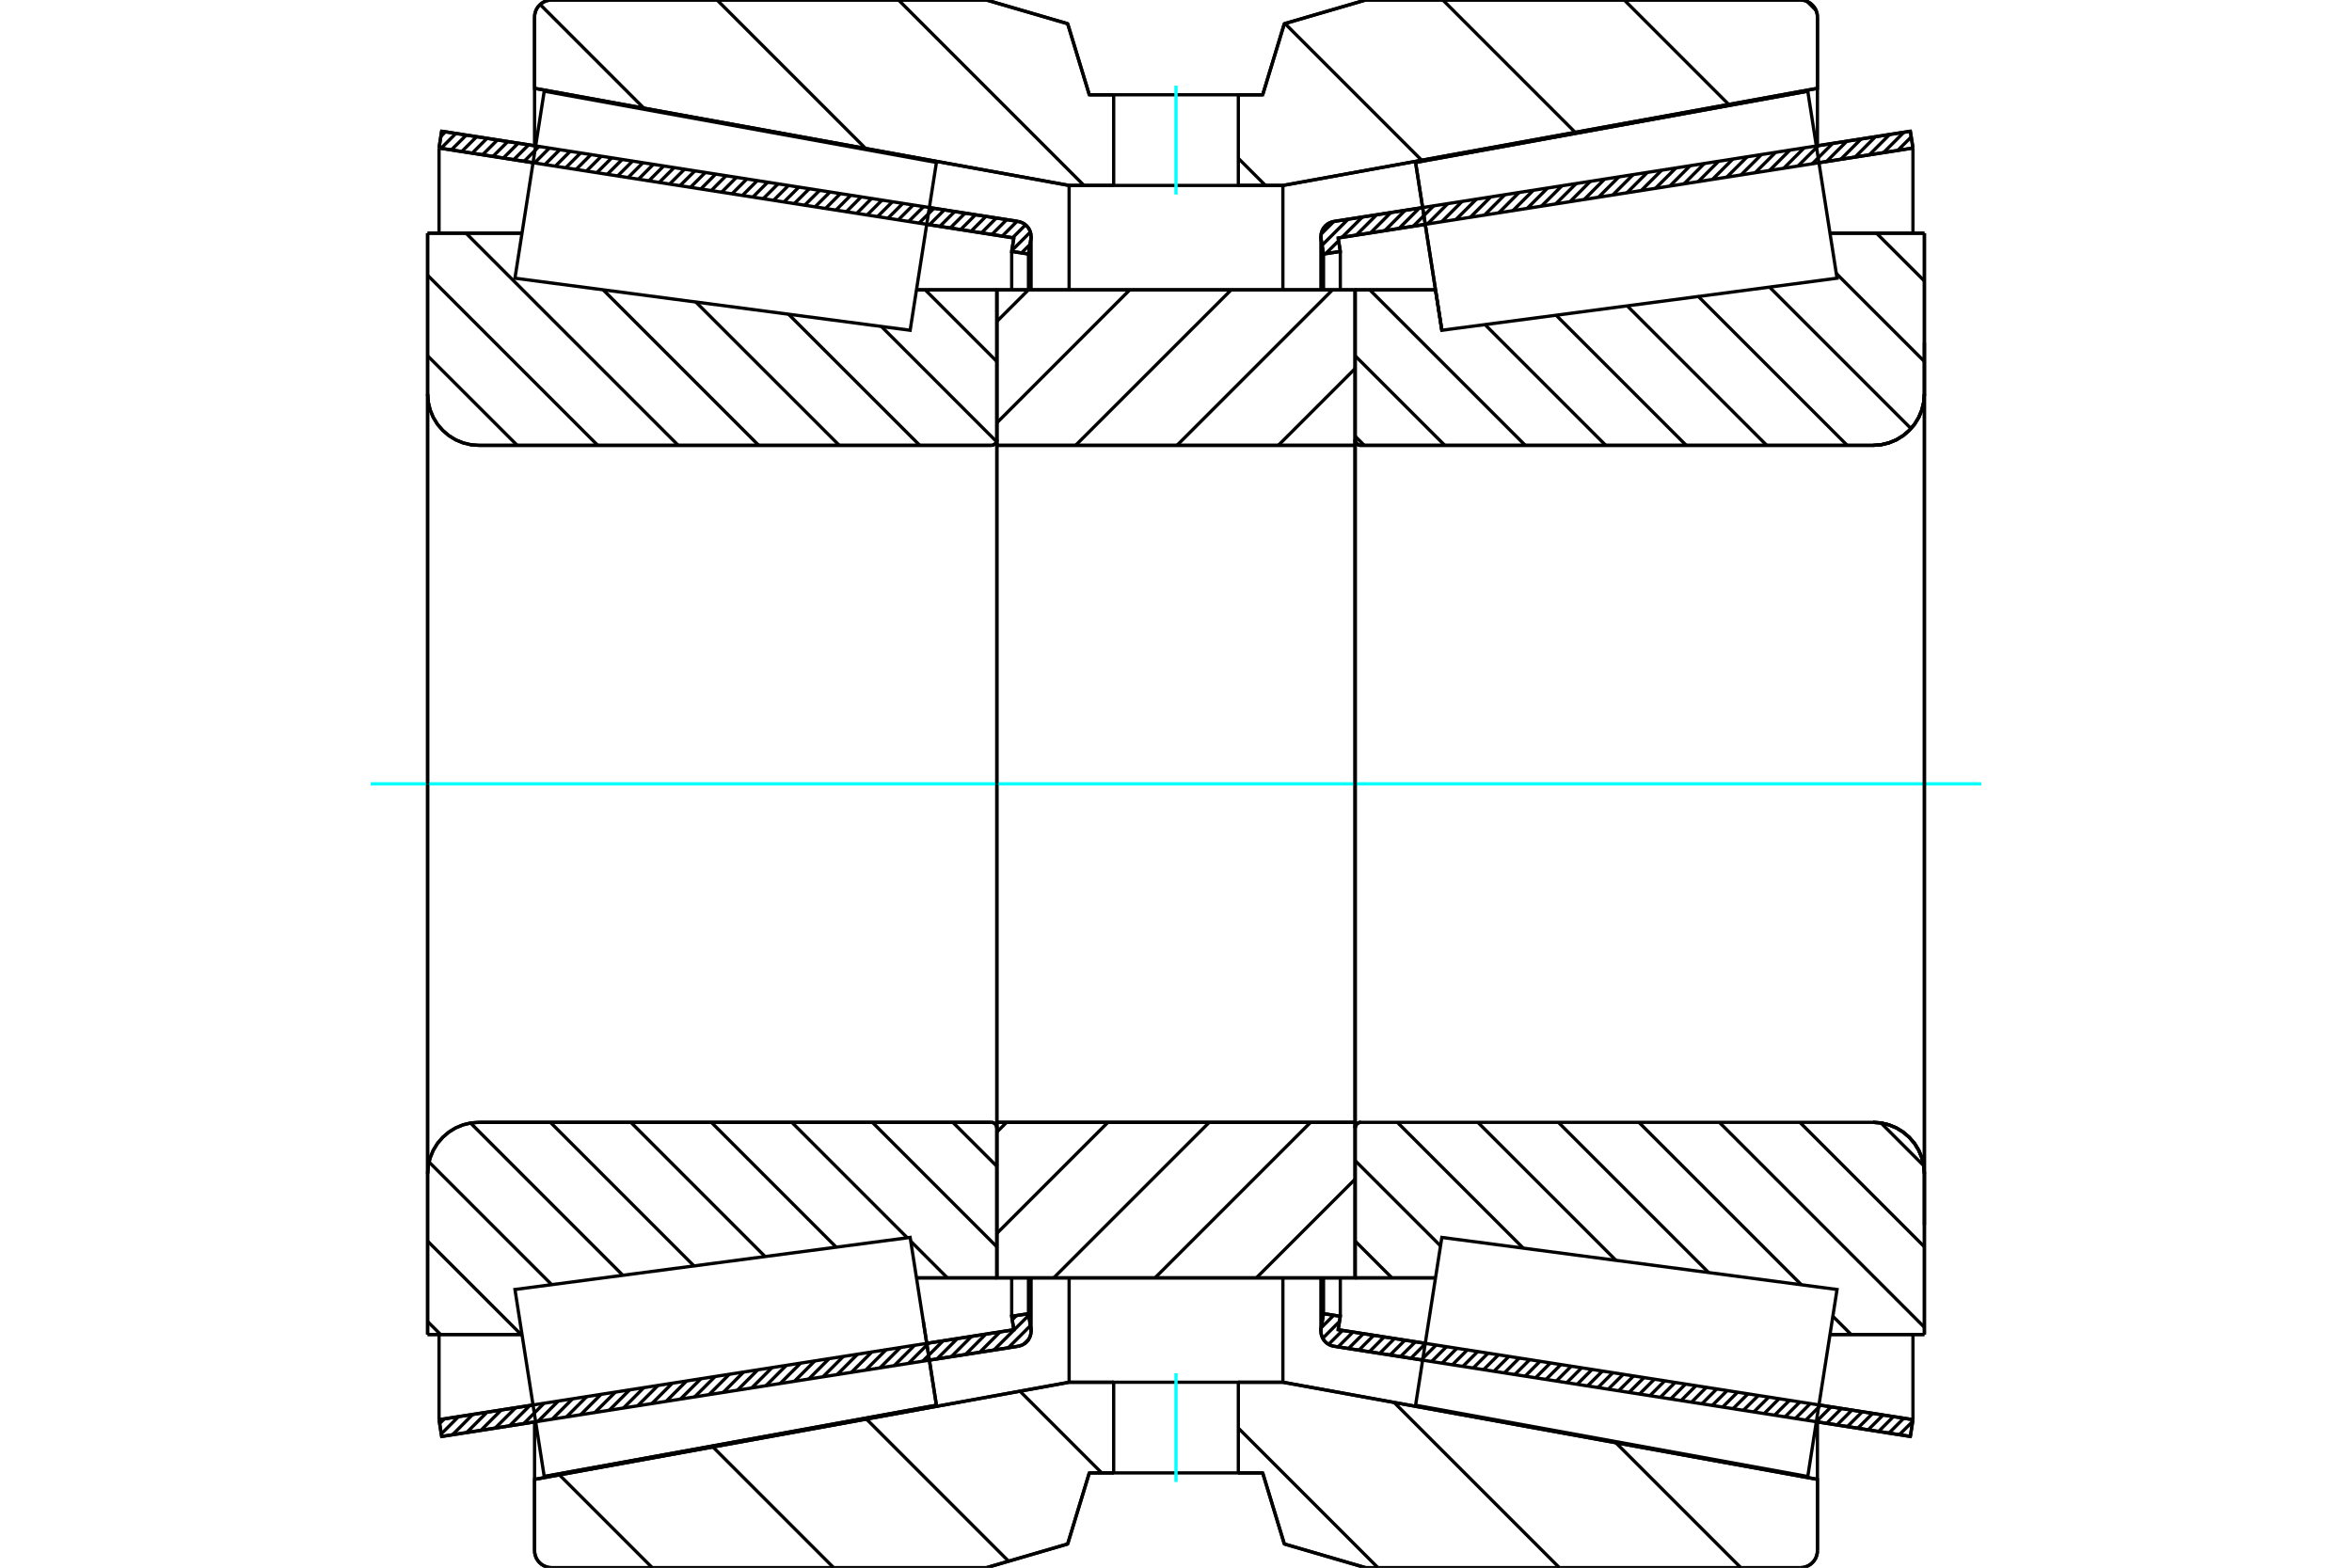 <?xml version="1.0" standalone="no"?>
<!DOCTYPE svg PUBLIC "-//W3C//DTD SVG 1.1//EN"
	"http://www.w3.org/Graphics/SVG/1.1/DTD/svg11.dtd">
<svg xmlns="http://www.w3.org/2000/svg" height="100%" width="100%" viewBox="0 0 36000 24000">
	<rect x="-1800" y="-1200" width="39600" height="26400" style="fill:#FFF"/>
	<g style="fill:none; fill-rule:evenodd" transform="matrix(1 0 0 1 0 0)">
		<g style="fill:none; stroke:#000; stroke-width:50; shape-rendering:geometricPrecision">
			<line x1="21775" y1="20822" x2="20416" y2="20610"/>
			<line x1="29240" y1="21991" x2="27801" y2="21766"/>
			<line x1="29280" y1="21734" x2="29240" y2="21991"/>
			<line x1="27841" y1="21509" x2="29280" y2="21734"/>
			<line x1="20482" y1="20357" x2="21815" y2="20565"/>
			<line x1="20515" y1="20151" x2="20482" y2="20357"/>
			<line x1="20258" y1="20111" x2="20515" y2="20151"/>
			<line x1="20221" y1="20342" x2="20258" y2="20111"/>
			<polyline points="20221,20342 20219,20360 20218,20378 20221,20415 20230,20451 20244,20485 20263,20516 20287,20544 20315,20568 20347,20587 20381,20601 20416,20610"/>
			<line x1="27801" y1="2234" x2="29240" y2="2009"/>
			<line x1="20416" y1="3390" x2="21775" y2="3178"/>
			<polyline points="20416,3390 20381,3399 20347,3413 20315,3432 20287,3456 20263,3484 20244,3515 20230,3549 20221,3585 20218,3622 20219,3640 20221,3658"/>
			<line x1="20258" y1="3889" x2="20221" y2="3658"/>
			<line x1="20515" y1="3849" x2="20258" y2="3889"/>
			<line x1="20482" y1="3643" x2="20515" y2="3849"/>
			<line x1="21815" y1="3435" x2="20482" y2="3643"/>
			<line x1="29280" y1="2266" x2="27841" y2="2491"/>
			<line x1="29240" y1="2009" x2="29280" y2="2266"/>
			<line x1="20258" y1="19563" x2="20258" y2="20111"/>
			<line x1="20258" y1="3889" x2="20258" y2="4437"/>
			<line x1="20515" y1="19563" x2="20515" y2="20151"/>
			<line x1="20515" y1="3849" x2="20515" y2="4437"/>
			<line x1="29280" y1="20430" x2="29280" y2="21734"/>
			<line x1="29280" y1="2266" x2="29280" y2="3570"/>
			<line x1="20218" y1="19563" x2="20218" y2="20378"/>
			<line x1="20218" y1="3622" x2="20218" y2="4437"/>
			<line x1="8199" y1="21766" x2="6760" y2="21991"/>
			<line x1="15584" y1="20610" x2="14225" y2="20822"/>
			<polyline points="15584,20610 15619,20601 15653,20587 15685,20568 15713,20544 15737,20516 15756,20485 15770,20451 15779,20415 15782,20378 15781,20360 15779,20342"/>
			<line x1="15742" y1="20111" x2="15779" y2="20342"/>
			<line x1="15485" y1="20151" x2="15742" y2="20111"/>
			<line x1="15518" y1="20357" x2="15485" y2="20151"/>
			<line x1="14185" y1="20565" x2="15518" y2="20357"/>
			<line x1="6720" y1="21734" x2="8159" y2="21509"/>
			<line x1="6760" y1="21991" x2="6720" y2="21734"/>
			<line x1="14225" y1="3178" x2="15584" y2="3390"/>
			<line x1="6760" y1="2009" x2="8199" y2="2234"/>
			<line x1="6720" y1="2266" x2="6760" y2="2009"/>
			<line x1="8159" y1="2491" x2="6720" y2="2266"/>
			<line x1="15518" y1="3643" x2="14185" y2="3435"/>
			<line x1="15485" y1="3849" x2="15518" y2="3643"/>
			<line x1="15742" y1="3889" x2="15485" y2="3849"/>
			<line x1="15779" y1="3658" x2="15742" y2="3889"/>
			<polyline points="15779,3658 15781,3640 15782,3622 15779,3585 15770,3549 15756,3515 15737,3484 15713,3456 15685,3432 15653,3413 15619,3399 15584,3390"/>
			<line x1="15485" y1="4437" x2="15485" y2="3849"/>
			<line x1="15485" y1="20151" x2="15485" y2="19563"/>
			<line x1="6720" y1="3570" x2="6720" y2="2266"/>
			<line x1="6720" y1="21734" x2="6720" y2="20430"/>
			<line x1="15742" y1="4437" x2="15742" y2="3889"/>
			<line x1="15742" y1="20111" x2="15742" y2="19563"/>
			<line x1="15782" y1="4437" x2="15782" y2="3622"/>
			<line x1="15782" y1="20378" x2="15782" y2="19563"/>
			<line x1="22069" y1="5056" x2="22069" y2="5056"/>
			<line x1="21972" y1="4437" x2="22069" y2="5056"/>
			<line x1="20742" y1="4437" x2="21972" y2="4437"/>
			<polyline points="20742,6731 20743,6745 20746,6758 20752,6771 20759,6782 20768,6793 20778,6802 20790,6809 20802,6814 20816,6817 20829,6818"/>
			<line x1="28669" y1="6818" x2="20829" y2="6818"/>
			<polyline points="28669,6818 28792,6809 28912,6780 29026,6733 29131,6668 29224,6588 29305,6494 29369,6389 29416,6275 29445,6156 29455,6033"/>
			<line x1="29455" y1="3570" x2="29455" y2="6033"/>
			<line x1="29455" y1="3570" x2="28010" y2="3570"/>
			<line x1="29455" y1="20430" x2="28010" y2="20430"/>
			<line x1="29455" y1="17967" x2="29455" y2="20430"/>
			<polyline points="29455,17967 29445,17844 29416,17725 29369,17611 29305,17506 29224,17412 29131,17332 29026,17267 28912,17220 28792,17191 28669,17182"/>
			<polyline points="20829,17182 20816,17183 20802,17186 20790,17191 20778,17198 20768,17207 20759,17218 20752,17229 20746,17242 20743,17255 20742,17269"/>
			<line x1="21972" y1="19563" x2="20742" y2="19563"/>
			<line x1="28010" y1="4274" x2="28010" y2="4274"/>
			<line x1="28010" y1="19726" x2="28010" y2="19726"/>
			<polyline points="20742,6731 20743,6745 20746,6758 20752,6771 20759,6782 20768,6793 20778,6802 20790,6809 20802,6814 20816,6817 20829,6818"/>
			<polyline points="20829,17182 20816,17183 20802,17186 20790,17191 20778,17198 20768,17207 20759,17218 20752,17229 20746,17242 20743,17255 20742,17269"/>
			<polyline points="28669,6818 28792,6809 28912,6780 29026,6733 29131,6668 29224,6588 29305,6494 29369,6389 29416,6275 29445,6156 29455,6033"/>
			<polyline points="29455,17967 29445,17844 29416,17725 29369,17611 29305,17506 29224,17412 29131,17332 29026,17267 28912,17220 28792,17191 28669,17182"/>
			<line x1="15258" y1="19563" x2="14028" y2="19563"/>
			<polyline points="15258,17269 15257,17255 15254,17242 15248,17229 15241,17218 15232,17207 15222,17198 15210,17191 15198,17186 15184,17183 15171,17182"/>
			<line x1="7331" y1="17182" x2="15171" y2="17182"/>
			<polyline points="7331,17182 7208,17191 7088,17220 6974,17267 6869,17332 6776,17412 6695,17506 6631,17611 6584,17725 6555,17844 6545,17967"/>
			<line x1="6545" y1="20430" x2="6545" y2="17967"/>
			<line x1="6545" y1="20430" x2="7990" y2="20430"/>
			<line x1="6545" y1="3570" x2="7990" y2="3570"/>
			<line x1="6545" y1="6033" x2="6545" y2="3570"/>
			<polyline points="6545,6033 6555,6156 6584,6275 6631,6389 6695,6494 6776,6588 6869,6668 6974,6733 7088,6780 7208,6809 7331,6818"/>
			<line x1="15171" y1="6818" x2="7331" y2="6818"/>
			<polyline points="15171,6818 15184,6817 15198,6814 15210,6809 15222,6802 15232,6793 15241,6782 15248,6771 15254,6758 15257,6745 15258,6731"/>
			<line x1="14028" y1="4437" x2="15258" y2="4437"/>
			<line x1="7990" y1="19726" x2="7990" y2="19726"/>
			<line x1="7990" y1="4274" x2="7990" y2="4274"/>
			<line x1="6545" y1="17967" x2="6545" y2="6033"/>
			<line x1="15098" y1="0" x2="16342" y2="363"/>
			<line x1="8444" y1="0" x2="15098" y2="0"/>
			<polyline points="8444,0 8403,3 8363,13 8325,29 8290,50 8259,77 8232,108 8210,143 8195,181 8185,221 8182,262"/>
			<line x1="8182" y1="1352" x2="8182" y2="262"/>
			<line x1="16364" y1="2839" x2="8182" y2="1352"/>
			<line x1="17046" y1="2839" x2="16364" y2="2839"/>
			<line x1="19636" y1="2839" x2="18954" y2="2839"/>
			<line x1="27818" y1="1352" x2="19636" y2="2839"/>
			<line x1="27818" y1="262" x2="27818" y2="1352"/>
			<polyline points="27818,262 27815,221 27805,181 27790,143 27768,108 27741,77 27710,50 27675,29 27637,13 27597,3 27556,0"/>
			<line x1="20902" y1="0" x2="27556" y2="0"/>
			<line x1="19658" y1="363" x2="20902" y2="0"/>
			<line x1="19327" y1="1451" x2="19658" y2="363"/>
			<line x1="18954" y1="1451" x2="19327" y2="1451"/>
			<line x1="16673" y1="1451" x2="17046" y2="1451"/>
			<line x1="16342" y1="363" x2="16673" y2="1451"/>
			<line x1="16342" y1="23637" x2="15098" y2="24000"/>
			<line x1="16673" y1="22549" x2="16342" y2="23637"/>
			<line x1="19327" y1="22549" x2="18954" y2="22549"/>
			<line x1="17046" y1="22549" x2="16673" y2="22549"/>
			<line x1="19658" y1="23637" x2="19327" y2="22549"/>
			<line x1="20902" y1="24000" x2="19658" y2="23637"/>
			<line x1="27556" y1="24000" x2="20902" y2="24000"/>
			<polyline points="27556,24000 27597,23997 27637,23987 27675,23971 27710,23950 27741,23923 27768,23892 27790,23857 27805,23819 27815,23779 27818,23738"/>
			<line x1="27818" y1="22648" x2="27818" y2="23738"/>
			<line x1="19636" y1="21161" x2="27818" y2="22648"/>
			<line x1="16364" y1="21161" x2="17046" y2="21161"/>
			<line x1="18954" y1="21161" x2="19636" y2="21161"/>
			<line x1="8182" y1="22648" x2="16364" y2="21161"/>
			<line x1="8182" y1="23738" x2="8182" y2="22648"/>
			<polyline points="8182,23738 8185,23779 8195,23819 8210,23857 8232,23892 8259,23923 8290,23950 8325,23971 8363,23987 8403,23997 8444,24000"/>
			<line x1="15098" y1="24000" x2="8444" y2="24000"/>
			<line x1="27818" y1="21769" x2="27818" y2="22648"/>
			<line x1="27818" y1="1352" x2="27818" y2="2231"/>
			<line x1="8182" y1="21769" x2="8182" y2="22648"/>
			<line x1="8182" y1="1352" x2="8182" y2="2231"/>
			<line x1="16364" y1="19563" x2="16364" y2="21161"/>
			<line x1="16364" y1="2839" x2="16364" y2="4437"/>
			<line x1="19636" y1="19563" x2="19636" y2="21161"/>
			<line x1="19636" y1="2839" x2="19636" y2="4437"/>
			<line x1="15258" y1="17182" x2="20742" y2="17182"/>
			<line x1="15258" y1="19563" x2="15258" y2="17182"/>
			<line x1="20742" y1="19563" x2="15258" y2="19563"/>
			<line x1="20742" y1="17182" x2="20742" y2="19563"/>
			<line x1="20742" y1="6818" x2="15258" y2="6818"/>
			<line x1="20742" y1="4437" x2="20742" y2="6818"/>
			<line x1="15258" y1="4437" x2="20742" y2="4437"/>
			<line x1="15258" y1="6818" x2="15258" y2="4437"/>
			<line x1="20742" y1="6818" x2="20742" y2="17182"/>
			<line x1="15258" y1="6818" x2="15258" y2="17182"/>
		</g>
		<g style="fill:none; stroke:#0FF; stroke-width:50; shape-rendering:geometricPrecision">
			<line x1="5674" y1="12000" x2="30326" y2="12000"/>
		</g>
		<g style="fill:none; stroke:#000; stroke-width:50; shape-rendering:geometricPrecision">
			<line x1="27659" y1="21" x2="27797" y2="159"/>
			<line x1="24861" y1="0" x2="26460" y2="1599"/>
			<line x1="22084" y1="0" x2="24110" y2="2026"/>
			<line x1="19667" y1="360" x2="21760" y2="2453"/>
			<line x1="18954" y1="2424" x2="19369" y2="2839"/>
			<line x1="13753" y1="0" x2="16592" y2="2839"/>
			<line x1="10976" y1="0" x2="13249" y2="2273"/>
			<line x1="8267" y1="68" x2="9855" y2="1656"/>
			<line x1="24732" y1="22087" x2="26645" y2="24000"/>
			<line x1="21338" y1="21470" x2="23868" y2="24000"/>
			<line x1="18954" y1="21863" x2="21091" y2="24000"/>
			<line x1="15612" y1="21298" x2="16863" y2="22549"/>
			<line x1="13262" y1="21725" x2="15438" y2="23901"/>
			<line x1="10912" y1="22152" x2="12760" y2="24000"/>
			<line x1="8562" y1="22579" x2="9983" y2="24000"/>
			<polyline points="18954,1451 19327,1451 19658,363 20902,0 27556,0"/>
			<polyline points="27818,262 27815,221 27805,181 27790,143 27768,108 27741,77 27710,50 27675,29 27637,13 27597,3 27556,0"/>
			<polyline points="27818,262 27818,1352 19636,2839 18954,2839"/>
			<polyline points="17046,1451 16673,1451 16342,363 15098,0 8444,0 8403,3 8363,13 8325,29 8290,50 8259,77 8232,108 8210,143 8195,181 8185,221 8182,262 8182,1352 16364,2839 17046,2839"/>
			<polyline points="17046,21161 16364,21161 8182,22648 8182,23738 8185,23779 8195,23819 8210,23857 8232,23892 8259,23923 8290,23950 8325,23971 8363,23987 8403,23997 8444,24000 15098,24000 16342,23637 16673,22549 17046,22549"/>
			<polyline points="18954,21161 19636,21161 27818,22648 27818,23738"/>
			<polyline points="27556,24000 27597,23997 27637,23987 27675,23971 27710,23950 27741,23923 27768,23892 27790,23857 27805,23819 27815,23779 27818,23738"/>
			<polyline points="27556,24000 20902,24000 19658,23637 19327,22549 18954,22549"/>
			<line x1="14161" y1="4437" x2="15258" y2="5534"/>
			<line x1="13489" y1="4997" x2="15253" y2="6761"/>
			<line x1="12070" y1="4811" x2="14078" y2="6818"/>
			<line x1="10651" y1="4624" x2="12846" y2="6818"/>
			<line x1="9232" y1="4437" x2="11613" y2="6818"/>
			<line x1="7133" y1="3570" x2="10381" y2="6818"/>
			<line x1="6545" y1="4214" x2="9149" y2="6818"/>
			<line x1="6545" y1="5447" x2="7917" y2="6818"/>
			<line x1="14584" y1="17182" x2="15258" y2="17855"/>
			<line x1="13352" y1="17182" x2="15258" y2="19088"/>
			<line x1="12120" y1="17182" x2="13888" y2="18950"/>
			<line x1="13940" y1="19002" x2="14501" y2="19563"/>
			<line x1="10888" y1="17182" x2="12799" y2="19093"/>
			<line x1="9656" y1="17182" x2="11711" y2="19237"/>
			<line x1="8424" y1="17182" x2="10622" y2="19380"/>
			<line x1="7203" y1="17193" x2="9533" y2="19523"/>
			<line x1="6566" y1="17789" x2="8444" y2="19667"/>
			<line x1="6545" y1="19000" x2="7976" y2="20430"/>
			<line x1="6545" y1="20232" x2="6744" y2="20430"/>
			<polyline points="15258,12000 15258,4437 15258,6731"/>
			<polyline points="15171,6818 15184,6817 15198,6814 15210,6809 15222,6802 15232,6793 15241,6782 15248,6771 15254,6758 15257,6745 15258,6731"/>
			<line x1="15171" y1="6818" x2="7331" y2="6818"/>
			<polyline points="6545,6033 6555,6156 6584,6275 6631,6389 6695,6494 6776,6588 6869,6668 6974,6733 7088,6780 7208,6809 7331,6818"/>
			<line x1="6545" y1="6033" x2="6545" y2="3570"/>
			<line x1="6545" y1="6033" x2="6545" y2="12000"/>
			<line x1="6545" y1="3570" x2="7990" y2="3570"/>
			<line x1="14028" y1="4437" x2="15258" y2="4437"/>
			<line x1="15258" y1="19563" x2="14028" y2="19563"/>
			<line x1="7990" y1="20430" x2="6545" y2="20430"/>
			<line x1="6545" y1="12000" x2="6545" y2="17967"/>
			<line x1="6545" y1="20430" x2="6545" y2="17967"/>
			<polyline points="7331,17182 7208,17191 7088,17220 6974,17267 6869,17332 6776,17412 6695,17506 6631,17611 6584,17725 6555,17844 6545,17967"/>
			<line x1="7331" y1="17182" x2="15171" y2="17182"/>
			<polyline points="15258,17269 15257,17255 15254,17242 15248,17229 15241,17218 15232,17207 15222,17198 15210,17191 15198,17186 15184,17183 15171,17182"/>
			<polyline points="15258,17269 15258,19563 15258,12000"/>
			<line x1="28722" y1="3570" x2="29455" y2="4302"/>
			<line x1="28106" y1="4186" x2="29455" y2="5534"/>
			<line x1="27084" y1="4395" x2="29250" y2="6561"/>
			<line x1="25995" y1="4539" x2="28274" y2="6818"/>
			<line x1="24906" y1="4682" x2="27042" y2="6818"/>
			<line x1="23817" y1="4825" x2="25810" y2="6818"/>
			<line x1="22729" y1="4969" x2="24578" y2="6818"/>
			<line x1="20965" y1="4437" x2="23346" y2="6818"/>
			<line x1="20742" y1="5447" x2="22114" y2="6818"/>
			<line x1="20742" y1="6679" x2="20882" y2="6818"/>
			<line x1="28791" y1="17192" x2="29445" y2="17846"/>
			<line x1="27549" y1="17182" x2="29455" y2="19088"/>
			<line x1="26317" y1="17182" x2="29455" y2="20320"/>
			<line x1="28054" y1="20151" x2="28333" y2="20430"/>
			<line x1="25085" y1="17182" x2="27572" y2="19669"/>
			<line x1="23852" y1="17182" x2="26153" y2="19482"/>
			<line x1="22620" y1="17182" x2="24734" y2="19295"/>
			<line x1="21388" y1="17182" x2="23315" y2="19108"/>
			<line x1="20742" y1="17768" x2="22049" y2="19074"/>
			<line x1="20742" y1="19000" x2="21305" y2="19563"/>
			<polyline points="20742,12000 20742,4437 20742,6731 20743,6745 20746,6758 20752,6771 20759,6782 20768,6793 20778,6802 20790,6809 20802,6814 20816,6817 20829,6818 28669,6818 28792,6809 28912,6780 29026,6733 29131,6668 29224,6588 29305,6494 29369,6389 29416,6275 29445,6156 29455,6033 29455,3570"/>
			<line x1="29455" y1="6033" x2="29455" y2="12000"/>
			<line x1="29455" y1="3570" x2="28010" y2="3570"/>
			<line x1="21972" y1="4437" x2="20742" y2="4437"/>
			<line x1="20742" y1="19563" x2="21972" y2="19563"/>
			<line x1="28010" y1="20430" x2="29455" y2="20430"/>
			<line x1="29455" y1="12000" x2="29455" y2="17967"/>
			<polyline points="29455,20430 29455,17967 29445,17844 29416,17725 29369,17611 29305,17506 29224,17412 29131,17332 29026,17267 28912,17220 28792,17191 28669,17182 20829,17182 20816,17183 20802,17186 20790,17191 20778,17198 20768,17207 20759,17218 20752,17229 20746,17242 20743,17255 20742,17269 20742,19563 20742,12000"/>
			<line x1="20742" y1="18051" x2="19230" y2="19563"/>
			<line x1="20060" y1="17182" x2="17679" y2="19563"/>
			<line x1="18509" y1="17182" x2="16128" y2="19563"/>
			<line x1="16958" y1="17182" x2="15258" y2="18882"/>
			<line x1="15407" y1="17182" x2="15258" y2="17331"/>
			<line x1="20742" y1="5642" x2="19566" y2="6818"/>
			<line x1="20396" y1="4437" x2="18015" y2="6818"/>
			<line x1="18845" y1="4437" x2="16463" y2="6818"/>
			<line x1="17293" y1="4437" x2="15258" y2="6473"/>
			<line x1="15742" y1="4437" x2="15258" y2="4921"/>
			<polyline points="15258,6818 15258,4437 20742,4437 20742,6818 15258,6818"/>
			<polyline points="15258,17182 20742,17182 20742,19563 15258,19563 15258,17182"/>
			<polyline points="18000,22549 18954,22549 18954,21161 17046,21161 17046,22549 18000,22549"/>
		</g>
		<g style="fill:none; stroke:#0FF; stroke-width:50; shape-rendering:geometricPrecision">
			<line x1="18000" y1="22688" x2="18000" y2="21022"/>
		</g>
		<g style="fill:none; stroke:#000; stroke-width:50; shape-rendering:geometricPrecision">
			<polyline points="18000,2839 18954,2839 18954,1451 17046,1451 17046,2839 18000,2839"/>
		</g>
		<g style="fill:none; stroke:#0FF; stroke-width:50; shape-rendering:geometricPrecision">
			<line x1="18000" y1="2978" x2="18000" y2="1312"/>
		</g>
		<g style="fill:none; stroke:#000; stroke-width:50; shape-rendering:geometricPrecision">
			<line x1="29455" y1="18753" x2="29455" y2="5247"/>
			<line x1="20742" y1="17269" x2="20742" y2="6731"/>
			<polyline points="14132,20229 14333,21513 8330,22604 8330,22604"/>
			<line x1="13931" y1="18944" x2="13931" y2="18944"/>
			<polyline points="21868,3771 21667,2487 27670,1396 27670,1396"/>
			<polyline points="22069,5056 22069,5056 21868,3771"/>
			<polyline points="14132,20229 14333,21513 8330,22604 8106,21172 7882,19741 13931,18944 14132,20229"/>
			<polyline points="14132,3771 13931,5056 7882,4259 8106,2828 8330,1396 14333,2487 14132,3771"/>
			<polyline points="21868,20229 22069,18944 28118,19741 27894,21172 27670,22604 21667,21513 21868,20229"/>
			<polyline points="21868,3771 21667,2487 27670,1396 27894,2828 28118,4259 22069,5056 21868,3771"/>
			<line x1="15743" y1="20507" x2="15676" y2="20574"/>
			<line x1="15771" y1="20295" x2="15433" y2="20633"/>
			<line x1="15746" y1="20136" x2="15214" y2="20667"/>
			<line x1="15558" y1="20140" x2="15494" y2="20204"/>
			<line x1="15309" y1="20389" x2="14996" y2="20702"/>
			<line x1="15090" y1="20424" x2="14778" y2="20736"/>
			<line x1="14872" y1="20458" x2="14560" y2="20770"/>
			<line x1="14654" y1="20492" x2="14342" y2="20804"/>
			<line x1="14436" y1="20526" x2="14124" y2="20838"/>
			<line x1="14218" y1="20560" x2="13906" y2="20872"/>
			<line x1="14000" y1="20594" x2="13687" y2="20907"/>
			<line x1="13782" y1="20628" x2="13469" y2="20941"/>
			<line x1="13563" y1="20663" x2="13251" y2="20975"/>
			<line x1="13345" y1="20697" x2="13033" y2="21009"/>
			<line x1="13127" y1="20731" x2="12815" y2="21043"/>
			<line x1="12909" y1="20765" x2="12597" y2="21077"/>
			<line x1="12691" y1="20799" x2="12379" y2="21112"/>
			<line x1="12473" y1="20833" x2="12160" y2="21146"/>
			<line x1="12255" y1="20868" x2="11942" y2="21180"/>
			<line x1="12036" y1="20902" x2="11724" y2="21214"/>
			<line x1="11818" y1="20936" x2="11506" y2="21248"/>
			<line x1="11600" y1="20970" x2="11288" y2="21282"/>
			<line x1="11382" y1="21004" x2="11070" y2="21317"/>
			<line x1="11164" y1="21038" x2="10852" y2="21351"/>
			<line x1="10946" y1="21073" x2="10633" y2="21385"/>
			<line x1="10728" y1="21107" x2="10415" y2="21419"/>
			<line x1="10509" y1="21141" x2="10197" y2="21453"/>
			<line x1="10291" y1="21175" x2="9979" y2="21487"/>
			<line x1="10073" y1="21209" x2="9761" y2="21521"/>
			<line x1="9855" y1="21243" x2="9543" y2="21556"/>
			<line x1="9637" y1="21278" x2="9325" y2="21590"/>
			<line x1="9419" y1="21312" x2="9106" y2="21624"/>
			<line x1="9200" y1="21346" x2="8888" y2="21658"/>
			<line x1="8982" y1="21380" x2="8670" y2="21692"/>
			<line x1="8764" y1="21414" x2="8452" y2="21726"/>
			<line x1="8546" y1="21448" x2="8234" y2="21761"/>
			<line x1="8328" y1="21482" x2="8016" y2="21795"/>
			<line x1="8110" y1="21517" x2="7798" y2="21829"/>
			<line x1="7892" y1="21551" x2="7579" y2="21863"/>
			<line x1="7673" y1="21585" x2="7361" y2="21897"/>
			<line x1="7455" y1="21619" x2="7143" y2="21931"/>
			<line x1="7237" y1="21653" x2="6925" y2="21966"/>
			<line x1="7019" y1="21687" x2="6754" y2="21952"/>
			<line x1="6801" y1="21722" x2="6729" y2="21793"/>
			<line x1="15766" y1="3742" x2="15635" y2="3872"/>
			<line x1="15771" y1="3552" x2="15487" y2="3836"/>
			<line x1="15697" y1="3442" x2="15499" y2="3640"/>
			<line x1="15567" y1="3388" x2="15340" y2="3616"/>
			<line x1="15408" y1="3363" x2="15181" y2="3591"/>
			<line x1="15249" y1="3338" x2="15022" y2="3566"/>
			<line x1="15090" y1="3313" x2="14863" y2="3541"/>
			<line x1="14931" y1="3288" x2="14703" y2="3516"/>
			<line x1="14772" y1="3263" x2="14544" y2="3491"/>
			<line x1="14613" y1="3238" x2="14385" y2="3466"/>
			<line x1="14454" y1="3213" x2="14226" y2="3441"/>
			<line x1="14295" y1="3189" x2="14067" y2="3416"/>
			<line x1="14136" y1="3164" x2="13908" y2="3391"/>
			<line x1="13977" y1="3139" x2="13749" y2="3366"/>
			<line x1="13818" y1="3114" x2="13590" y2="3342"/>
			<line x1="13659" y1="3089" x2="13431" y2="3317"/>
			<line x1="13500" y1="3064" x2="13272" y2="3292"/>
			<line x1="13340" y1="3039" x2="13113" y2="3267"/>
			<line x1="13181" y1="3014" x2="12954" y2="3242"/>
			<line x1="13022" y1="2989" x2="12795" y2="3217"/>
			<line x1="12863" y1="2964" x2="12636" y2="3192"/>
			<line x1="12704" y1="2939" x2="12476" y2="3167"/>
			<line x1="12545" y1="2915" x2="12317" y2="3142"/>
			<line x1="12386" y1="2890" x2="12158" y2="3117"/>
			<line x1="12227" y1="2865" x2="11999" y2="3092"/>
			<line x1="12068" y1="2840" x2="11840" y2="3068"/>
			<line x1="11909" y1="2815" x2="11681" y2="3043"/>
			<line x1="11750" y1="2790" x2="11522" y2="3018"/>
			<line x1="11591" y1="2765" x2="11363" y2="2993"/>
			<line x1="11432" y1="2740" x2="11204" y2="2968"/>
			<line x1="11272" y1="2715" x2="11045" y2="2943"/>
			<line x1="11113" y1="2690" x2="10886" y2="2918"/>
			<line x1="10954" y1="2665" x2="10727" y2="2893"/>
			<line x1="10795" y1="2641" x2="10568" y2="2868"/>
			<line x1="10636" y1="2616" x2="10408" y2="2843"/>
			<line x1="10477" y1="2591" x2="10249" y2="2818"/>
			<line x1="10318" y1="2566" x2="10090" y2="2793"/>
			<line x1="10159" y1="2541" x2="9931" y2="2769"/>
			<line x1="10000" y1="2516" x2="9772" y2="2744"/>
			<line x1="9841" y1="2491" x2="9613" y2="2719"/>
			<line x1="9682" y1="2466" x2="9454" y2="2694"/>
			<line x1="9523" y1="2441" x2="9295" y2="2669"/>
			<line x1="9364" y1="2416" x2="9136" y2="2644"/>
			<line x1="9205" y1="2391" x2="8977" y2="2619"/>
			<line x1="9045" y1="2367" x2="8818" y2="2594"/>
			<line x1="8886" y1="2342" x2="8659" y2="2569"/>
			<line x1="8727" y1="2317" x2="8500" y2="2544"/>
			<line x1="8568" y1="2292" x2="8341" y2="2519"/>
			<line x1="8409" y1="2267" x2="8181" y2="2495"/>
			<line x1="8250" y1="2242" x2="8022" y2="2470"/>
			<line x1="8091" y1="2217" x2="7863" y2="2445"/>
			<line x1="7932" y1="2192" x2="7704" y2="2420"/>
			<line x1="7773" y1="2167" x2="7545" y2="2395"/>
			<line x1="7614" y1="2142" x2="7386" y2="2370"/>
			<line x1="7455" y1="2117" x2="7227" y2="2345"/>
			<line x1="7296" y1="2092" x2="7068" y2="2320"/>
			<line x1="7137" y1="2068" x2="6909" y2="2295"/>
			<line x1="6978" y1="2043" x2="6750" y2="2270"/>
			<line x1="6818" y1="2018" x2="6748" y2="2088"/>
			<polyline points="6720,2266 6760,2009 15584,3390"/>
			<polyline points="15779,3658 15782,3621 15779,3585 15770,3549 15756,3515 15737,3484 15713,3456 15685,3432 15653,3413 15619,3399 15584,3390"/>
			<polyline points="15779,3658 15742,3889 15485,3849 15518,3643 6720,2266"/>
			<polyline points="6720,21734 15518,20357 15485,20151 15742,20111 15779,20342"/>
			<polyline points="15584,20610 15619,20601 15653,20587 15685,20568 15713,20544 15737,20516 15756,20485 15770,20451 15779,20415 15782,20379 15779,20342"/>
			<polyline points="15584,20610 6760,21991 6720,21734"/>
			<line x1="29242" y1="21979" x2="29230" y2="21990"/>
			<line x1="29276" y1="21760" x2="29071" y2="21965"/>
			<line x1="29140" y1="21712" x2="28912" y2="21940"/>
			<line x1="28981" y1="21687" x2="28753" y2="21915"/>
			<line x1="28822" y1="21663" x2="28594" y2="21890"/>
			<line x1="28663" y1="21638" x2="28435" y2="21865"/>
			<line x1="28504" y1="21613" x2="28276" y2="21840"/>
			<line x1="28345" y1="21588" x2="28117" y2="21816"/>
			<line x1="28186" y1="21563" x2="27958" y2="21791"/>
			<line x1="28026" y1="21538" x2="27799" y2="21766"/>
			<line x1="27867" y1="21513" x2="27640" y2="21741"/>
			<line x1="27708" y1="21488" x2="27481" y2="21716"/>
			<line x1="27549" y1="21463" x2="27322" y2="21691"/>
			<line x1="27390" y1="21438" x2="27162" y2="21666"/>
			<line x1="27231" y1="21413" x2="27003" y2="21641"/>
			<line x1="27072" y1="21389" x2="26844" y2="21616"/>
			<line x1="26913" y1="21364" x2="26685" y2="21591"/>
			<line x1="26754" y1="21339" x2="26526" y2="21566"/>
			<line x1="26595" y1="21314" x2="26367" y2="21541"/>
			<line x1="26436" y1="21289" x2="26208" y2="21517"/>
			<line x1="26277" y1="21264" x2="26049" y2="21492"/>
			<line x1="26118" y1="21239" x2="25890" y2="21467"/>
			<line x1="25958" y1="21214" x2="25731" y2="21442"/>
			<line x1="25799" y1="21189" x2="25572" y2="21417"/>
			<line x1="25640" y1="21164" x2="25413" y2="21392"/>
			<line x1="25481" y1="21139" x2="25254" y2="21367"/>
			<line x1="25322" y1="21115" x2="25094" y2="21342"/>
			<line x1="25163" y1="21090" x2="24935" y2="21317"/>
			<line x1="25004" y1="21065" x2="24776" y2="21292"/>
			<line x1="24845" y1="21040" x2="24617" y2="21267"/>
			<line x1="24686" y1="21015" x2="24458" y2="21243"/>
			<line x1="24527" y1="20990" x2="24299" y2="21218"/>
			<line x1="24368" y1="20965" x2="24140" y2="21193"/>
			<line x1="24209" y1="20940" x2="23981" y2="21168"/>
			<line x1="24050" y1="20915" x2="23822" y2="21143"/>
			<line x1="23891" y1="20890" x2="23663" y2="21118"/>
			<line x1="23731" y1="20865" x2="23504" y2="21093"/>
			<line x1="23572" y1="20840" x2="23345" y2="21068"/>
			<line x1="23413" y1="20816" x2="23186" y2="21043"/>
			<line x1="23254" y1="20791" x2="23027" y2="21018"/>
			<line x1="23095" y1="20766" x2="22867" y2="20993"/>
			<line x1="22936" y1="20741" x2="22708" y2="20969"/>
			<line x1="22777" y1="20716" x2="22549" y2="20944"/>
			<line x1="22618" y1="20691" x2="22390" y2="20919"/>
			<line x1="22459" y1="20666" x2="22231" y2="20894"/>
			<line x1="22300" y1="20641" x2="22072" y2="20869"/>
			<line x1="22141" y1="20616" x2="21913" y2="20844"/>
			<line x1="21982" y1="20591" x2="21754" y2="20819"/>
			<line x1="21823" y1="20566" x2="21595" y2="20794"/>
			<line x1="21664" y1="20542" x2="21436" y2="20769"/>
			<line x1="21504" y1="20517" x2="21277" y2="20744"/>
			<line x1="21345" y1="20492" x2="21118" y2="20719"/>
			<line x1="21186" y1="20467" x2="20959" y2="20695"/>
			<line x1="21027" y1="20442" x2="20799" y2="20670"/>
			<line x1="20868" y1="20417" x2="20640" y2="20645"/>
			<line x1="20709" y1="20392" x2="20481" y2="20620"/>
			<line x1="20550" y1="20367" x2="20336" y2="20581"/>
			<line x1="20502" y1="20231" x2="20246" y2="20488"/>
			<line x1="20414" y1="20135" x2="20224" y2="20325"/>
			<line x1="29278" y1="2256" x2="29266" y2="2268"/>
			<line x1="29254" y1="2096" x2="29048" y2="2302"/>
			<line x1="29142" y1="2024" x2="28830" y2="2336"/>
			<line x1="28924" y1="2058" x2="28612" y2="2370"/>
			<line x1="28706" y1="2092" x2="28394" y2="2405"/>
			<line x1="28488" y1="2126" x2="28175" y2="2439"/>
			<line x1="28269" y1="2161" x2="27957" y2="2473"/>
			<line x1="28051" y1="2195" x2="27739" y2="2507"/>
			<line x1="27833" y1="2229" x2="27521" y2="2541"/>
			<line x1="27615" y1="2263" x2="27303" y2="2575"/>
			<line x1="27397" y1="2297" x2="27085" y2="2609"/>
			<line x1="27179" y1="2331" x2="26866" y2="2644"/>
			<line x1="26961" y1="2366" x2="26648" y2="2678"/>
			<line x1="26742" y1="2400" x2="26430" y2="2712"/>
			<line x1="26524" y1="2434" x2="26212" y2="2746"/>
			<line x1="26306" y1="2468" x2="25994" y2="2780"/>
			<line x1="26088" y1="2502" x2="25776" y2="2814"/>
			<line x1="25870" y1="2536" x2="25558" y2="2849"/>
			<line x1="25652" y1="2571" x2="25339" y2="2883"/>
			<line x1="25434" y1="2605" x2="25121" y2="2917"/>
			<line x1="25215" y1="2639" x2="24903" y2="2951"/>
			<line x1="24997" y1="2673" x2="24685" y2="2985"/>
			<line x1="24779" y1="2707" x2="24467" y2="3019"/>
			<line x1="24561" y1="2741" x2="24249" y2="3054"/>
			<line x1="24343" y1="2775" x2="24031" y2="3088"/>
			<line x1="24125" y1="2810" x2="23812" y2="3122"/>
			<line x1="23907" y1="2844" x2="23594" y2="3156"/>
			<line x1="23688" y1="2878" x2="23376" y2="3190"/>
			<line x1="23470" y1="2912" x2="23158" y2="3224"/>
			<line x1="23252" y1="2946" x2="22940" y2="3259"/>
			<line x1="23034" y1="2980" x2="22722" y2="3293"/>
			<line x1="22816" y1="3015" x2="22504" y2="3327"/>
			<line x1="22598" y1="3049" x2="22285" y2="3361"/>
			<line x1="22380" y1="3083" x2="22067" y2="3395"/>
			<line x1="22161" y1="3117" x2="21849" y2="3429"/>
			<line x1="21943" y1="3151" x2="21631" y2="3464"/>
			<line x1="21725" y1="3185" x2="21413" y2="3498"/>
			<line x1="21507" y1="3220" x2="21195" y2="3532"/>
			<line x1="21289" y1="3254" x2="20977" y2="3566"/>
			<line x1="21071" y1="3288" x2="20758" y2="3600"/>
			<line x1="20514" y1="3845" x2="20509" y2="3850"/>
			<line x1="20853" y1="3322" x2="20540" y2="3634"/>
			<line x1="20489" y1="3686" x2="20290" y2="3884"/>
			<line x1="20634" y1="3356" x2="20236" y2="3754"/>
			<line x1="20416" y1="3390" x2="20221" y2="3585"/>
			<polyline points="29280,2266 29240,2009 20416,3390 20381,3399 20347,3413 20315,3432 20287,3456 20263,3484 20244,3515 20230,3549 20221,3585 20218,3621 20221,3658 20258,3889 20515,3849 20482,3643 29280,2266"/>
			<polyline points="29280,21734 20482,20357 20515,20151 20258,20111 20221,20342 20218,20379 20221,20415 20230,20451 20244,20485 20263,20516 20287,20544 20315,20568 20347,20587 20381,20601 20416,20610 29240,21991 29280,21734"/>
		</g>
	</g>
</svg>
